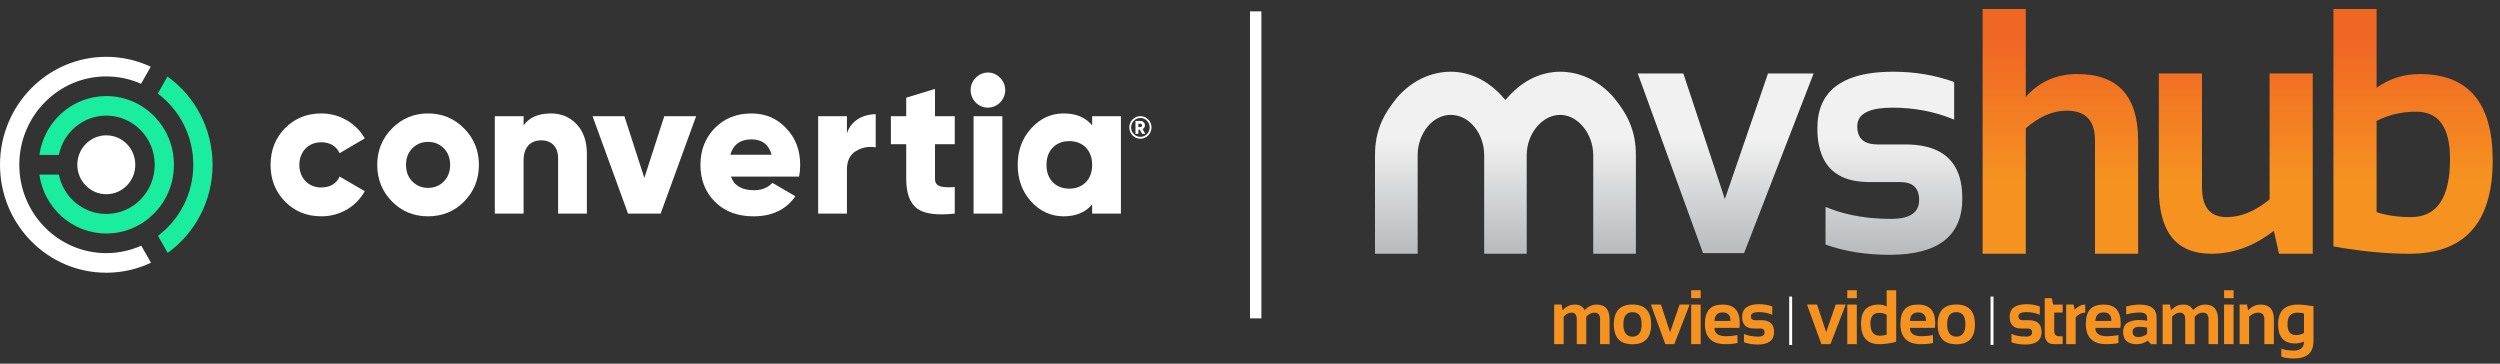 <svg width="220" height="32" viewBox="0 0 220 32" fill="none" xmlns="http://www.w3.org/2000/svg">
<rect x="0" y="0" width="220" height="32" fill="#333333" stroke="none"/>
<path d="M136.769 30.285V26.802H137.416L137.513 27.306C137.809 26.97 138.167 26.802 138.584 26.802C139 26.802 139.285 26.961 139.439 27.28C139.778 26.961 140.132 26.802 140.503 26.802C141.264 26.802 141.644 27.242 141.644 28.125V30.285H140.807V28.092C140.807 27.706 140.641 27.512 140.308 27.512C140.06 27.512 139.821 27.629 139.591 27.864V30.285H138.755V28.103C138.755 27.709 138.602 27.512 138.295 27.512C138.05 27.512 137.819 27.629 137.603 27.864V30.285H136.768H136.769Z" fill="#F69320"/>
<path d="M142.018 28.547C142.018 27.38 142.565 26.797 143.659 26.797C144.754 26.797 145.301 27.38 145.301 28.547C145.301 29.714 144.754 30.295 143.659 30.295C142.565 30.295 142.022 29.713 142.018 28.547ZM143.659 29.625C144.196 29.625 144.463 29.261 144.463 28.534C144.463 27.806 144.196 27.469 143.659 27.469C143.123 27.469 142.855 27.824 142.855 28.534C142.855 29.243 143.123 29.625 143.659 29.625Z" fill="#F69320"/>
<path d="M145.279 26.802H146.164L146.968 29.237L147.805 26.802H148.689L147.341 30.285H146.546L145.281 26.802H145.279Z" fill="#F69320"/>
<path d="M149.659 25.541V26.238H148.824V25.541H149.659ZM149.659 26.801V30.285H148.824V26.801H149.659Z" fill="#F69320"/>
<path d="M151.588 26.802C152.594 26.802 153.097 27.342 153.097 28.42C153.097 28.564 153.087 28.707 153.068 28.852H150.869C150.869 29.342 151.212 29.588 151.898 29.588C152.232 29.588 152.567 29.555 152.901 29.489V30.186C152.609 30.252 152.252 30.285 151.835 30.285C150.633 30.285 150.033 29.691 150.033 28.504C150.033 27.318 150.551 26.802 151.588 26.802ZM150.869 28.242H152.282V28.215C152.282 27.734 152.051 27.492 151.588 27.492C151.126 27.492 150.907 27.742 150.869 28.241V28.242Z" fill="#F69320"/>
<path d="M153.467 30.119V29.389C153.835 29.544 154.26 29.621 154.742 29.621C155.101 29.621 155.282 29.499 155.282 29.256C155.282 29.012 155.16 28.908 154.918 28.908H154.318C153.645 28.908 153.308 28.559 153.308 27.863C153.308 27.167 153.799 26.768 154.782 26.768C155.199 26.768 155.591 26.834 155.96 26.967V27.696C155.592 27.541 155.191 27.464 154.761 27.464C154.308 27.464 154.082 27.586 154.082 27.83C154.082 28.073 154.214 28.179 154.477 28.179H155.014C155.751 28.179 156.119 28.526 156.119 29.224C156.119 29.922 155.649 30.319 154.711 30.319C154.25 30.319 153.835 30.253 153.467 30.12V30.119Z" fill="#F69320"/>
<path d="M159.016 26.802H159.901L160.705 29.237L161.542 26.802H162.426L161.078 30.285H160.283L159.018 26.802H159.016Z" fill="#F69320"/>
<path d="M163.398 25.541V26.238H162.562V25.541H163.398ZM163.398 26.801V30.285H162.562V26.801H163.398Z" fill="#F69320"/>
<path d="M166.864 30.075C166.357 30.215 165.861 30.285 165.377 30.285C164.305 30.285 163.77 29.681 163.77 28.474C163.77 27.359 164.294 26.801 165.341 26.801C165.565 26.801 165.792 26.857 166.027 26.967V25.541H166.864V30.075ZM166.027 27.711C165.854 27.593 165.638 27.532 165.377 27.532C164.858 27.532 164.597 27.839 164.597 28.451C164.597 29.179 164.868 29.543 165.409 29.543C165.628 29.543 165.834 29.512 166.027 29.447V27.711Z" fill="#F69320"/>
<path d="M168.791 26.802C169.797 26.802 170.3 27.342 170.3 28.42C170.3 28.564 170.29 28.707 170.271 28.852H168.072C168.072 29.342 168.415 29.588 169.101 29.588C169.435 29.588 169.77 29.555 170.104 29.489V30.186C169.812 30.252 169.455 30.285 169.038 30.285C167.836 30.285 167.236 29.691 167.236 28.504C167.236 27.318 167.754 26.802 168.791 26.802ZM168.073 28.242H169.487V28.215C169.487 27.734 169.255 27.492 168.793 27.492C168.331 27.492 168.112 27.742 168.073 28.241V28.242Z" fill="#F69320"/>
<path d="M170.513 28.547C170.513 27.38 171.059 26.797 172.154 26.797C173.249 26.797 173.795 27.38 173.795 28.547C173.795 29.714 173.249 30.295 172.154 30.295C171.059 30.295 170.517 29.713 170.513 28.547ZM172.153 29.625C172.689 29.625 172.957 29.261 172.957 28.534C172.957 27.806 172.689 27.469 172.153 27.469C171.616 27.469 171.348 27.824 171.348 28.534C171.348 29.243 171.616 29.625 172.153 29.625Z" fill="#F69320"/>
<path d="M177.008 30.119V29.389C177.376 29.544 177.801 29.621 178.283 29.621C178.642 29.621 178.823 29.499 178.823 29.256C178.823 29.012 178.702 28.908 178.459 28.908H177.86C177.186 28.908 176.849 28.559 176.849 27.863C176.849 27.167 177.34 26.768 178.323 26.768C178.74 26.768 179.132 26.834 179.501 26.967V27.696C179.133 27.541 178.732 27.464 178.302 27.464C177.871 27.464 177.623 27.586 177.623 27.83C177.623 28.073 177.755 28.179 178.018 28.179H178.555C179.292 28.179 179.66 28.526 179.66 29.224C179.66 29.922 179.19 30.319 178.252 30.319C177.791 30.319 177.376 30.253 177.008 30.12V30.119Z" fill="#F69320"/>
<path d="M179.937 26.239H180.555L180.681 26.803H181.514V27.5H180.773V29.102C180.773 29.426 180.906 29.589 181.174 29.589H181.514V30.285H180.77C180.215 30.285 179.937 29.972 179.937 29.347V26.238V26.239Z" fill="#F69320"/>
<path d="M181.825 30.285V26.802H182.472L182.576 27.247C182.866 26.951 183.174 26.802 183.498 26.802V27.512C183.186 27.512 182.908 27.647 182.66 27.919V30.285H181.825Z" fill="#F69320"/>
<path d="M185.11 26.802C186.116 26.802 186.618 27.342 186.618 28.42C186.618 28.564 186.608 28.707 186.59 28.852H184.39C184.39 29.342 184.734 29.588 185.419 29.588C185.754 29.588 186.089 29.555 186.422 29.489V30.186C186.13 30.252 185.774 30.285 185.355 30.285C184.153 30.285 183.553 29.691 183.553 28.504C183.553 27.318 184.071 26.802 185.109 26.802H185.11ZM184.39 28.242H185.804V28.215C185.804 27.734 185.572 27.492 185.11 27.492C184.648 27.492 184.429 27.742 184.39 28.241V28.242Z" fill="#F69320"/>
<path d="M186.832 29.202C186.832 28.51 187.311 28.164 188.271 28.164C188.496 28.164 188.722 28.187 188.946 28.23V27.969C188.946 27.657 188.733 27.501 188.305 27.501C187.943 27.501 187.541 27.557 187.101 27.666V26.97C187.543 26.859 187.945 26.805 188.305 26.805C189.29 26.805 189.782 27.187 189.782 27.952V30.288H189.296L188.999 29.976C188.712 30.184 188.393 30.288 188.046 30.288C187.236 30.288 186.832 29.927 186.832 29.203V29.202ZM188.27 28.761C187.868 28.761 187.667 28.906 187.667 29.193C187.667 29.503 187.836 29.657 188.172 29.657C188.45 29.657 188.708 29.567 188.945 29.385V28.827C188.735 28.784 188.51 28.761 188.27 28.761Z" fill="#F69320"/>
<path d="M190.312 30.285V26.802H190.958L191.056 27.306C191.352 26.97 191.71 26.802 192.126 26.802C192.542 26.802 192.827 26.961 192.982 27.28C193.321 26.961 193.674 26.802 194.045 26.802C194.806 26.802 195.187 27.242 195.187 28.125V30.285H194.351V28.092C194.351 27.706 194.185 27.512 193.852 27.512C193.603 27.512 193.365 27.629 193.135 27.864V30.285H192.298V28.103C192.298 27.709 192.145 27.512 191.837 27.512C191.592 27.512 191.362 27.629 191.146 27.864V30.285H190.31H190.312Z" fill="#F69320"/>
<path d="M196.555 25.541V26.238H195.719V25.541H196.555ZM196.555 26.801V30.285H195.719V26.801H196.555Z" fill="#F69320"/>
<path d="M197.086 30.285V26.802H197.733L197.837 27.313C198.155 26.973 198.517 26.802 198.923 26.802C199.707 26.802 200.101 27.23 200.101 28.089V30.285H199.264V28.089C199.264 27.704 199.082 27.512 198.717 27.512C198.445 27.512 198.181 27.626 197.922 27.853V30.285H197.086Z" fill="#F69320"/>
<path d="M203.588 30.021C203.588 31.038 203.006 31.548 201.842 31.548C201.435 31.548 201.073 31.492 200.756 31.383V30.686C201.078 30.797 201.442 30.852 201.848 30.852C202.451 30.852 202.751 30.587 202.751 30.056C202.502 30.167 202.236 30.221 201.95 30.221C200.965 30.221 200.473 29.656 200.473 28.527C200.473 27.397 201.047 26.805 202.193 26.805C202.578 26.805 203.043 26.853 203.588 26.948V30.023V30.021ZM202.751 27.593C202.614 27.54 202.419 27.513 202.167 27.513C201.589 27.513 201.299 27.848 201.299 28.518C201.299 29.187 201.548 29.489 202.047 29.489C202.287 29.489 202.522 29.429 202.751 29.31V27.593Z" fill="#F69320"/>
<path d="M157.708 26.098H157.451V30.363H157.708V26.098Z" fill="white"/>
<path d="M175.427 26.098H175.169V30.363H175.427V26.098Z" fill="white"/>
<path d="M174.471 22.33V0.792H178.269V8.533C179.453 7.187 180.967 6.515 182.812 6.515C186.375 6.515 188.156 8.462 188.156 12.359V22.33H184.359V12.359C184.359 10.611 183.532 9.737 181.88 9.737C180.648 9.737 179.445 10.255 178.269 11.29V22.33H174.471Z" fill="url(#paint0_linear_608_3929)"/>
<path d="M203.521 6.464V22.329H200.554L200.097 20.31C198.368 21.656 196.533 22.329 194.593 22.329C191.516 22.329 189.978 20.416 189.978 16.591V6.464H193.776V16.486C193.776 18.233 194.501 19.107 195.954 19.107C197.186 19.107 198.442 18.59 199.723 17.555V6.464H203.521Z" fill="url(#paint1_linear_608_3929)"/>
<path d="M205.343 0.792H209.14V7.721C210.277 6.918 211.543 6.516 212.938 6.516C217.218 6.516 219.358 9.046 219.358 14.106C219.358 19.588 216.908 22.33 212.007 22.33C209.943 22.33 207.722 22.115 205.343 21.681V0.792ZM209.14 18.669C210.009 18.961 211.018 19.105 212.164 19.105C214.456 19.105 215.603 17.403 215.603 13.999C215.603 11.219 214.614 9.828 212.636 9.828C211.356 9.828 210.191 10.098 209.139 10.641V18.669H209.14Z" fill="url(#paint2_linear_608_3929)"/>
<path d="M151.788 17.518L148.134 6.464H144.121L149.868 22.277H153.478L159.599 6.464H155.585L151.788 17.518Z" fill="url(#paint3_linear_608_3929)"/>
<path d="M167.665 12.712H165.23C164.752 12.712 164.368 12.628 164.082 12.458C163.653 12.205 163.438 11.762 163.438 11.13C163.438 10.498 163.746 10.086 164.363 9.813C164.872 9.587 165.59 9.474 166.521 9.474C168.414 9.474 170.172 9.802 171.798 10.459C171.854 10.482 171.91 10.505 171.965 10.529V7.215C170.294 6.612 168.512 6.312 166.621 6.312C165.31 6.312 164.192 6.455 163.266 6.74C162.581 6.952 162.002 7.241 161.528 7.61C160.994 8.023 160.595 8.536 160.329 9.148C160.196 9.453 160.095 9.784 160.028 10.141C159.961 10.495 159.928 10.876 159.928 11.28C159.928 11.786 159.967 12.252 160.045 12.676C160.174 13.374 160.407 13.962 160.747 14.442C161.12 14.97 161.619 15.365 162.248 15.628C162.59 15.771 162.969 15.877 163.385 15.941C163.734 15.997 164.111 16.024 164.514 16.024H167.237C167.598 16.024 167.9 16.081 168.142 16.194C168.384 16.307 168.575 16.486 168.7 16.72C168.824 16.955 168.886 17.25 168.886 17.605C168.886 18.011 168.776 18.343 168.554 18.6C168.332 18.857 168 19.039 167.558 19.146C167.24 19.223 166.867 19.262 166.436 19.262C165.828 19.262 165.238 19.235 164.67 19.181C163.962 19.113 163.284 19.003 162.637 18.85C161.937 18.684 161.275 18.471 160.648 18.207V21.521C162.319 22.124 164.202 22.424 166.294 22.424C170.556 22.424 172.685 20.767 172.685 17.454C172.685 17.057 172.659 16.684 172.606 16.337C172.533 15.852 172.409 15.418 172.233 15.031C171.902 14.303 171.39 13.745 170.696 13.36C169.916 12.927 168.907 12.711 167.67 12.711L167.665 12.712Z" fill="url(#paint4_linear_608_3929)"/>
<path d="M132.499 8.778C132.519 8.755 132.524 8.749 132.549 8.719C133.18 7.975 133.9 7.373 134.711 6.949C135.551 6.524 136.423 6.312 137.293 6.312C139.064 6.312 140.746 7.127 142.007 8.578C143.267 10.101 143.958 11.562 143.958 13.651V22.328H140.205V13.651C140.205 11.774 138.854 10.109 137.293 10.109C135.732 10.109 134.351 11.738 134.351 13.651V22.328H130.607V13.651C130.607 11.738 129.287 10.109 127.665 10.109C126.044 10.109 124.753 11.774 124.753 13.651V22.328H121V13.651C121 11.562 121.691 10.101 122.952 8.578C124.212 7.127 125.894 6.312 127.665 6.312C128.537 6.312 129.407 6.524 130.247 6.949C131.058 7.375 131.778 7.976 132.409 8.719C132.435 8.749 132.439 8.755 132.459 8.778L132.479 8.801L132.499 8.778Z" fill="url(#paint5_linear_608_3929)"/>
<g clip-path="url(#clip0_608_3929)">
<path d="M9.355 17.091C10.764 17.091 11.906 15.931 11.906 14.5C11.906 13.069 10.764 11.909 9.355 11.909C7.946 11.909 6.804 13.069 6.804 14.5C6.804 15.931 7.946 17.091 9.355 17.091Z" fill="white"/>
<path d="M9.355 8.454C6.357 8.454 3.877 10.706 3.463 13.635H5.18C5.574 11.66 7.294 10.173 9.355 10.173C11.708 10.173 13.615 12.111 13.615 14.5C13.615 16.889 11.708 18.828 9.355 18.828C7.293 18.828 5.573 17.339 5.179 15.363H3.463C3.875 18.294 6.355 20.547 9.355 20.547C12.643 20.547 15.308 17.84 15.308 14.501C15.308 11.161 12.643 8.454 9.355 8.454V8.454Z" fill="#1AECA0"/>
<path d="M12.432 21.619C11.49 22.04 10.449 22.275 9.354 22.275C5.126 22.275 1.698 18.794 1.698 14.5C1.698 10.206 5.126 6.725 9.354 6.725C10.441 6.725 11.475 6.957 12.412 7.373L13.266 5.872C12.075 5.313 10.751 5 9.354 5C4.188 5 0 9.253 0 14.5C0 19.747 4.188 24 9.354 24C10.758 24 12.09 23.684 13.286 23.12L12.432 21.619Z" fill="white"/>
<path d="M14.739 6.735L13.886 8.235C15.78 9.65 17.009 11.929 17.009 14.5C17.009 17.071 15.787 19.336 13.903 20.753L14.756 22.253C17.145 20.532 18.707 17.703 18.707 14.5C18.707 11.297 17.138 8.454 14.738 6.735H14.739Z" fill="#1AECA0"/>
<path d="M25.076 17.733C24.232 16.859 23.81 15.796 23.81 14.51C23.81 13.223 24.232 12.161 25.076 11.286C25.937 10.412 27.001 9.983 28.284 9.983C29.904 9.983 31.356 10.858 32.099 12.178L29.887 13.48C29.583 12.846 29.043 12.52 28.25 12.52C27.152 12.52 26.342 13.343 26.342 14.509C26.342 15.675 27.152 16.497 28.25 16.497C29.043 16.497 29.6 16.172 29.887 15.537L32.099 16.823C31.356 18.178 29.921 19.035 28.284 19.035C27.001 19.035 25.937 18.606 25.076 17.733V17.733Z" fill="white"/>
<path d="M37.671 19.036C36.421 19.036 35.358 18.607 34.497 17.733C33.636 16.859 33.197 15.778 33.197 14.51C33.197 13.241 33.636 12.178 34.497 11.303C35.358 10.429 36.421 9.983 37.671 9.983C38.92 9.983 39.984 10.429 40.845 11.303C41.706 12.178 42.144 13.241 42.144 14.51C42.144 15.778 41.706 16.859 40.845 17.733C39.984 18.608 38.92 19.036 37.671 19.036ZM37.671 16.533C38.228 16.533 38.683 16.344 39.055 15.967C39.426 15.59 39.612 15.11 39.612 14.51C39.612 13.909 39.426 13.429 39.055 13.052C38.683 12.675 38.228 12.486 37.671 12.486C37.114 12.486 36.658 12.675 36.287 13.052C35.915 13.429 35.73 13.909 35.73 14.51C35.73 15.11 35.915 15.59 36.287 15.967C36.658 16.344 37.114 16.533 37.671 16.533Z" fill="white"/>
<path d="M50.734 10.927C51.342 11.561 51.645 12.418 51.645 13.533V18.796H49.113V13.91C49.113 12.899 48.505 12.35 47.644 12.35C46.682 12.35 46.075 12.95 46.075 14.116V18.797H43.543V10.224H46.075V11.03C46.581 10.327 47.391 9.984 48.489 9.984C49.384 9.984 50.144 10.293 50.734 10.927Z" fill="white"/>
<path d="M58.458 10.224H61.26L58.137 18.796H55.267L52.144 10.224H54.947L56.702 15.659L58.458 10.224H58.458Z" fill="white"/>
<path d="M64.322 15.539C64.609 16.345 65.284 16.739 66.348 16.739C67.04 16.739 67.581 16.516 67.969 16.088L69.995 17.271C69.168 18.454 67.936 19.037 66.315 19.037C64.897 19.037 63.766 18.608 62.905 17.751C62.061 16.894 61.639 15.814 61.639 14.511C61.639 13.208 62.061 12.145 62.888 11.287C63.732 10.413 64.812 9.985 66.129 9.985C67.362 9.985 68.374 10.414 69.185 11.287C70.012 12.145 70.417 13.225 70.417 14.511C70.417 14.871 70.383 15.214 70.316 15.539H64.323L64.322 15.539ZM67.901 13.618C67.648 12.71 67.058 12.264 66.112 12.264C65.167 12.264 64.525 12.71 64.272 13.618H67.901Z" fill="white"/>
<path d="M74.531 11.749C74.852 10.652 75.915 10.052 77.063 10.052V12.967C76.438 12.864 75.864 12.967 75.324 13.293C74.8 13.602 74.53 14.15 74.53 14.922V18.797H71.998V10.224H74.53V11.749H74.531Z" fill="white"/>
<path d="M84.019 12.692H82.28V15.727C82.28 16.413 82.787 16.533 84.019 16.464V18.796C82.416 18.968 81.302 18.813 80.677 18.333C80.052 17.836 79.748 16.979 79.748 15.727V12.692H78.398V10.224H79.748V8.595L82.28 7.823V10.224H84.019V12.692Z" fill="white"/>
<path d="M85.861 9.023C85.27 8.406 85.27 7.446 85.861 6.845C86.469 6.228 87.414 6.228 88.004 6.845C88.612 7.446 88.612 8.406 88.004 9.023C87.413 9.623 86.468 9.623 85.861 9.023ZM85.675 18.796V10.224H88.207V18.796H85.675Z" fill="white"/>
<path d="M96.108 10.224H98.64V18.796H96.108V17.99C95.517 18.693 94.673 19.036 93.593 19.036C92.512 19.036 91.533 18.607 90.74 17.733C89.946 16.859 89.558 15.778 89.558 14.51C89.558 13.241 89.946 12.178 90.74 11.303C91.533 10.429 92.479 9.983 93.593 9.983C94.707 9.983 95.517 10.326 96.108 11.029V10.223V10.224ZM94.1 16.602C94.691 16.602 95.18 16.413 95.552 16.036C95.923 15.659 96.109 15.144 96.109 14.51C96.109 13.876 95.923 13.362 95.552 12.984C95.18 12.607 94.691 12.419 94.1 12.419C93.509 12.419 93.019 12.607 92.648 12.984C92.277 13.362 92.091 13.876 92.091 14.51C92.091 15.144 92.277 15.659 92.648 16.036C93.019 16.413 93.509 16.602 94.1 16.602Z" fill="white"/>
<path d="M100.512 11.783L100.3 11.409H100.178V11.783H99.922V10.643H100.37C100.478 10.643 100.567 10.681 100.643 10.757C100.718 10.834 100.755 10.924 100.755 11.034C100.755 11.172 100.671 11.299 100.548 11.364L100.787 11.783H100.511L100.512 11.783ZM100.178 10.888V11.181H100.371C100.441 11.181 100.499 11.118 100.499 11.035C100.499 10.952 100.441 10.888 100.371 10.888H100.178V10.888ZM100.355 10.383C100.806 10.383 101.173 10.755 101.173 11.213C101.173 11.671 100.806 12.043 100.355 12.043C99.905 12.043 99.538 11.671 99.538 11.213C99.538 10.755 99.905 10.383 100.355 10.383ZM100.355 10.22C99.815 10.22 99.377 10.665 99.377 11.213C99.377 11.762 99.815 12.207 100.355 12.207C100.895 12.207 101.333 11.762 101.333 11.213C101.333 10.665 100.895 10.22 100.355 10.22Z" fill="white"/>
</g>
<line x1="110.5" y1="1" x2="110.5" y2="28.017" stroke="white"/>
<defs>
<linearGradient id="paint0_linear_608_3929" x1="181.314" y1="3.935" x2="181.314" y2="16.224" gradientUnits="userSpaceOnUse">
<stop stop-color="#F06724"/>
<stop offset="0.99" stop-color="#F69320"/>
</linearGradient>
<linearGradient id="paint1_linear_608_3929" x1="196.75" y1="3.934" x2="196.75" y2="16.223" gradientUnits="userSpaceOnUse">
<stop stop-color="#F06724"/>
<stop offset="0.99" stop-color="#F69320"/>
</linearGradient>
<linearGradient id="paint2_linear_608_3929" x1="212.35" y1="3.935" x2="212.35" y2="16.224" gradientUnits="userSpaceOnUse">
<stop stop-color="#F06724"/>
<stop offset="0.99" stop-color="#F69320"/>
</linearGradient>
<linearGradient id="paint3_linear_608_3929" x1="151.86" y1="12.228" x2="151.86" y2="25.378" gradientUnits="userSpaceOnUse">
<stop stop-color="#F1F1F1"/>
<stop offset="1" stop-color="#A7A9AC"/>
</linearGradient>
<linearGradient id="paint4_linear_608_3929" x1="166.304" y1="12.226" x2="166.304" y2="25.377" gradientUnits="userSpaceOnUse">
<stop stop-color="#F1F1F1"/>
<stop offset="1" stop-color="#A7A9AC"/>
</linearGradient>
<linearGradient id="paint5_linear_608_3929" x1="132.479" y1="12.226" x2="132.479" y2="25.377" gradientUnits="userSpaceOnUse">
<stop stop-color="#F1F1F1"/>
<stop offset="1" stop-color="#A7A9AC"/>
</linearGradient>
<clipPath id="clip0_608_3929">
<rect width="101.333" height="19" fill="white" transform="translate(0 5)"/>
</clipPath>
</defs>
</svg>
